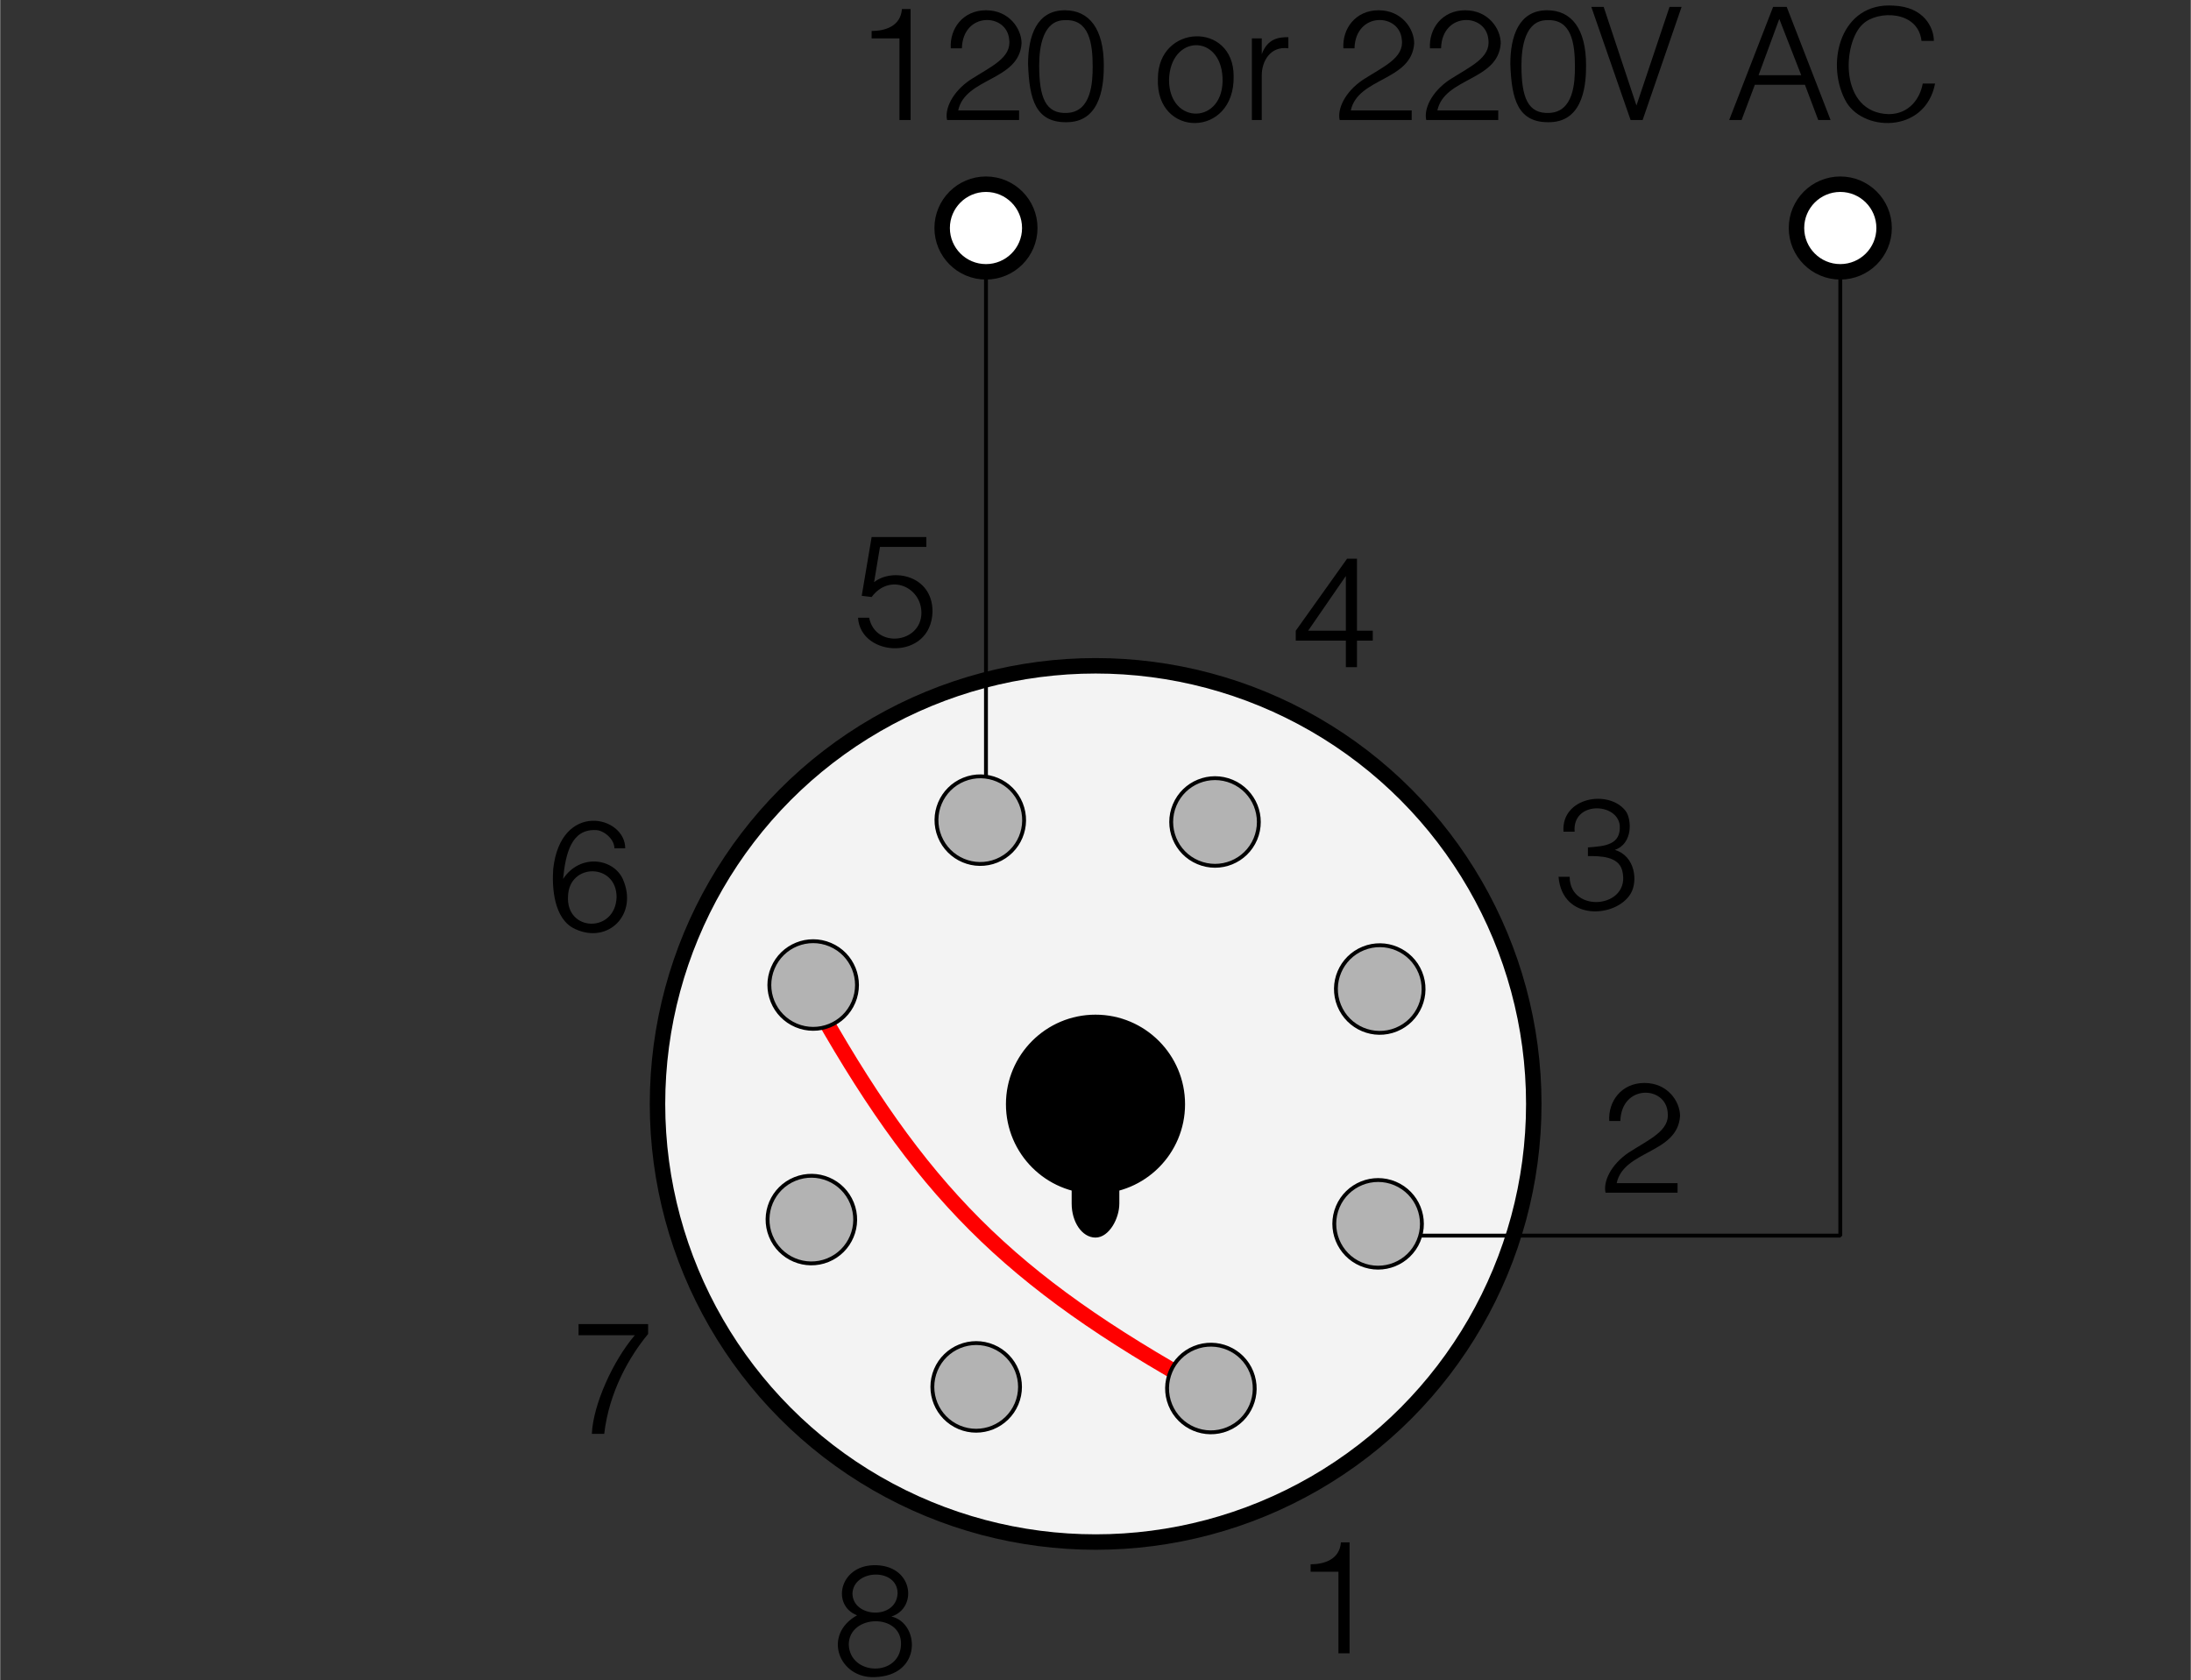 <?xml version="1.0" encoding="ISO-8859-1" standalone="yes"?>
<!DOCTYPE svg PUBLIC "-//W3C//DTD SVG 20010904//EN"
  "http://www.w3.org/TR/2001/REC-SVG-20010904/DTD/svg10.dtd">
<svg width="5cm" height="3.834cm" viewBox="496.016 1514.367 708.594 543.453" version="1.0"
    xmlns="http://www.w3.org/2000/svg"
    xmlns:xlink="http://www.w3.org/1999/xlink">
<rect x="496.016" y="1514.367" width="708.594" height="543.453" fill="#333333" stroke="none"/>
<desc>
  Exported by the ArtWorks SVGExport module.
  Source document: SCSI::Develop.$.Develop.Web.!WebXpress.^.Input.cm.Pages.spy.ap5.artwork.ap5_mains
</desc>
<g transform="matrix(1 0 0 -1 0 3572.188)" stroke-miterlimit="16" fill-rule="evenodd" clip-rule="evenodd" stroke-linejoin="bevel" stroke-linecap="butt">
<circle cx="850.359" cy="1700.719" r="141.727" stroke="#000000" stroke-width="5" stroke-linejoin="miter" fill="#f3f3f3"/>
<circle cx="850.312" cy="1700.625" r="28.344" stroke="#000000" stroke-width="1.25" stroke-linejoin="miter" fill="#000000"/>
<rect x="843.227" y="1658.109" width="14.172" height="42.516" rx="10.391" stroke="#000000" stroke-width="1.25" stroke-linejoin="miter" fill="#000000"/>
<path d="M814.883 1792.742 814.883 1984.062" stroke="#000000" stroke-width="1.25" stroke-linejoin="miter" fill="none"/>
<path d="M942.43 1658.109 1091.234 1658.109 1091.234 1984.062" stroke="#000000" stroke-width="1.25" stroke-linejoin="miter" fill="none"/>
<g>
<path d="M928.898 1549.398 919.898 1549.398 919.898 1551.797 C924.195 1551.797 929.297 1553.297 929.695 1558.898 L932.5 1558.898 932.5 1523 928.898 1523 928.898 1549.398 Z" fill="#000000"/>
</g>
<g>
<path d="M1018.898 1675.094 1038.594 1675.094 1038.594 1672 1015.297 1672 C1014.5 1675.5 1016.898 1681 1022.797 1685 1029.5 1689.297 1036.195 1692.094 1035.398 1698 1034.695 1706.695 1020.398 1707.094 1020.094 1695.195 L1016.5 1695.195 C1016.094 1701.5 1020.398 1707.5 1027.898 1707.5 1035.398 1707.5 1039.398 1701.5 1039.398 1696.797 1038.594 1684.594 1021.195 1685.797 1018.898 1675.094 Z" fill="#000000"/>
</g>
<g>
<path d="M1018.297 1782.898 C1025 1780.898 1025.797 1772.594 1023.398 1768.695 1018.695 1760.898 1001.297 1759.695 1000.094 1774.195 L1003.695 1774.195 C1003.695 1762.094 1023.797 1764 1020.695 1776.195 1019.5 1780.898 1013.5 1780.898 1009.594 1780.898 L1009.594 1783.695 C1015.094 1784.094 1020.297 1784.5 1019.898 1790.797 1019.094 1798.297 1004.5 1798.695 1005.297 1788.797 L1001.695 1788.797 C1000.898 1799.898 1016.297 1802.594 1021.797 1795.5 1023.797 1792.797 1024.195 1784.898 1018.297 1782.898 Z" fill="#000000"/>
</g>
<g>
<path d="M931.297 1850.594 915.094 1850.594 915.094 1853.797 931.695 1877.094 934.898 1877.094 934.898 1853.797 940 1853.797 940 1850.594 934.898 1850.594 934.898 1842 931.297 1842 931.297 1850.594 Z M931.297 1871.5 919.094 1853.797 931.297 1853.797 931.297 1871.5 Z" fill="#000000"/>
</g>
<g>
<path d="M778.695 1869.5 C784.594 1874.195 797.594 1871.797 797.594 1860 797.195 1843.898 774.297 1845.094 773.5 1858 L777.094 1858 C779.094 1847.898 794 1849.695 794 1859.594 794 1867.898 783.797 1872.594 777.898 1864.695 L774.695 1865.094 777.898 1884.094 795.594 1884.094 795.594 1880.898 780.594 1880.898 778.695 1869.5 Z" fill="#000000"/>
</g>
<g>
<path d="M678.094 1773.5 C683.594 1781.797 694.297 1780.195 697.398 1773.5 702.5 1762.094 692.695 1752.297 682 1757.297 674.898 1760.5 674.5 1771.195 674.898 1776.695 677.297 1798.797 698.195 1794 698.195 1783.398 L694.695 1783.398 C694.695 1786.5 691.094 1789.297 688.695 1789.297 680.797 1789.695 678.898 1781.797 678.094 1773.5 Z M679.695 1768 C678.898 1756.297 695 1755.898 695.398 1767.594 695.398 1778.695 680.094 1778.695 679.695 1768 Z" fill="#000000"/>
</g>
<g>
<path d="M701.297 1625.898 683.094 1625.898 683.094 1629.5 705.594 1629.5 705.594 1626.297 C699.695 1619.195 693 1607.797 691.398 1594 L687.398 1594 C687.797 1603.398 694.195 1617.594 701.297 1625.898 Z" fill="#000000"/>
</g>
<g>
<path d="M773.195 1535.297 C765 1538.398 767.297 1551.094 778.398 1551.5 791.398 1551.898 793 1537.695 784.297 1534.898 793.398 1532.898 794.5 1515.695 778.797 1515.297 767.297 1514.898 761.898 1529 773.195 1535.297 Z M770.5 1525.797 C770.898 1515.695 787 1515.297 787.398 1525.797 787.797 1536.094 770.5 1535.695 770.5 1525.797 Z M771.695 1542.398 C771.695 1534.5 785.898 1533.695 786.297 1542.398 786.297 1550.695 772.094 1550.297 771.695 1542.398 Z" fill="#000000"/>
</g>
<path d="M885.742 1608.508 C821.969 1643.938 793.625 1672.281 758.195 1736.055" stroke="#ff0000" stroke-width="5" stroke-linejoin="miter" fill="none"/>
<g>
<circle transform="rotate(22.083 813.047 1792.516)" cx="813.047" cy="1792.516" r="14.172" stroke="#000000" stroke-width="1.25" stroke-linejoin="miter" fill="#b3b3b3"/>
<path d="M874.508 1603.344 C871.57 1610.586 875.047 1618.852 882.312 1621.805 889.562 1624.734 897.828 1621.242 900.773 1613.992 903.711 1606.734 900.219 1598.469 892.969 1595.531 885.711 1592.586 877.453 1596.078 874.508 1603.344 Z" stroke="#000000" stroke-width="1.25" stroke-linejoin="miter" fill="#b3b3b3"/>
<circle transform="rotate(112.083 758.406 1663.305)" cx="758.406" cy="1663.305" r="14.172" stroke="#000000" stroke-width="1.25" stroke-linejoin="miter" fill="#b3b3b3"/>
<circle transform="rotate(112.083 942.258 1737.883)" cx="942.258" cy="1737.883" r="14.172" stroke="#000000" stroke-width="1.25" stroke-linejoin="miter" fill="#b3b3b3"/>
<path d="M753.469 1726.133 C746.258 1729.188 742.883 1737.492 745.938 1744.703 748.984 1751.914 757.297 1755.289 764.508 1752.234 771.719 1749.195 775.094 1740.875 772.039 1733.664 769 1726.453 760.68 1723.078 753.469 1726.133 Z" stroke="#000000" stroke-width="1.25" stroke-linejoin="miter" fill="#b3b3b3"/>
<path d="M936.211 1648.875 C929 1651.922 925.633 1660.234 928.672 1667.445 931.727 1674.656 940.039 1678.023 947.242 1674.984 954.461 1671.93 957.828 1663.617 954.781 1656.406 951.734 1649.203 943.422 1645.828 936.211 1648.875 Z" stroke="#000000" stroke-width="1.25" stroke-linejoin="miter" fill="#b3b3b3"/>
<path d="M824.773 1603.672 C821.711 1596.461 813.414 1593.078 806.195 1596.125 798.992 1599.188 795.617 1607.484 798.664 1614.711 801.719 1621.906 810.023 1625.289 817.242 1622.234 824.453 1619.188 827.82 1610.875 824.773 1603.672 Z" stroke="#000000" stroke-width="1.25" stroke-linejoin="miter" fill="#b3b3b3"/>
<path d="M902.031 1786.406 C898.984 1779.188 890.672 1775.82 883.461 1778.875 876.25 1781.914 872.875 1790.234 875.922 1797.438 878.969 1804.656 887.281 1808.023 894.5 1804.977 901.711 1801.93 905.07 1793.609 902.031 1786.406 Z" stroke="#000000" stroke-width="1.25" stroke-linejoin="miter" fill="#b3b3b3"/>
</g>
<circle cx="814.883" cy="1984.062" r="14.172" stroke="#000000" stroke-width="5" stroke-linejoin="miter" fill="#ffffff"/>
<circle cx="1091.234" cy="1984.062" r="14.172" stroke="#000000" stroke-width="5" stroke-linejoin="miter" fill="#ffffff"/>
<g>
<path d="M786.898 2045.398 777.898 2045.398 777.898 2047.797 C782.195 2047.797 787.297 2049.297 787.695 2054.898 L790.5 2054.898 790.5 2019 786.898 2019 786.898 2045.398 Z" fill="#000000"/>
<path d="M805.898 2022.094 825.594 2022.094 825.594 2019 802.297 2019 C801.5 2022.5 803.898 2028 809.797 2032 816.5 2036.297 823.195 2039.094 822.398 2045 821.695 2053.695 807.398 2054.094 807.094 2042.195 L803.5 2042.195 C803.094 2048.5 807.398 2054.5 814.898 2054.5 822.398 2054.5 826.398 2048.5 826.398 2043.797 825.594 2031.594 808.195 2032.797 805.898 2022.094 Z" fill="#000000"/>
<path d="M828.5 2037.094 C828.5 2046.195 831.297 2054.5 840.398 2054.5 848.297 2054.5 853 2048.5 853 2036.695 853 2031.594 852.594 2018.695 841.5 2018.297 830.898 2017.898 828.898 2025.695 828.5 2037.094 Z M849.398 2036.297 C849.398 2043.797 848.297 2051.695 840.398 2051.297 833.297 2051.297 832.094 2042.594 832.094 2036.695 832.094 2026.398 834.094 2020.898 841.195 2021.297 849 2021.695 849.398 2031.195 849.398 2036.297 Z" fill="#000000"/>
<path d="M874.094 2032 C874.094 2017.094 892.195 2017.492 891.398 2032.797 890.695 2047 874.5 2046.594 874.094 2032 Z M870.5 2032.398 C870.5 2050.094 895 2050.898 895 2033.195 895.398 2013.094 869.695 2013.094 870.5 2032.398 Z" fill="#000000"/>
<path d="M904.094 2040.297 C906 2045.398 909.594 2045.797 912.695 2045.797 L912.695 2042.195 C906.797 2043 904.094 2037.898 904.094 2033.5 L904.094 2019 900.898 2019 900.898 2045.398 904.094 2045.398 904.094 2040.297 Z" fill="#000000"/>
<path d="M932.898 2022.094 952.594 2022.094 952.594 2019 929.297 2019 C928.5 2022.5 930.898 2028 936.797 2032 943.5 2036.297 950.195 2039.094 949.398 2045 948.695 2053.695 934.398 2054.094 934.094 2042.195 L930.5 2042.195 C930.094 2048.5 934.398 2054.5 941.898 2054.5 949.398 2054.5 953.398 2048.5 953.398 2043.797 952.594 2031.594 935.195 2032.797 932.898 2022.094 Z" fill="#000000"/>
<path d="M960.898 2022.094 980.594 2022.094 980.594 2019 957.297 2019 C956.5 2022.5 958.898 2028 964.797 2032 971.5 2036.297 978.195 2039.094 977.398 2045 976.695 2053.695 962.398 2054.094 962.094 2042.195 L958.5 2042.195 C958.094 2048.5 962.398 2054.5 969.898 2054.5 977.398 2054.5 981.398 2048.5 981.398 2043.797 980.594 2031.594 963.195 2032.797 960.898 2022.094 Z" fill="#000000"/>
<path d="M984.5 2037.094 C984.5 2046.195 987.297 2054.5 996.398 2054.5 1004.297 2054.5 1009 2048.5 1009 2036.695 1009 2031.594 1008.594 2018.695 997.5 2018.297 986.898 2017.898 984.898 2025.695 984.5 2037.094 Z M1005.398 2036.297 C1005.398 2043.797 1004.297 2051.695 996.398 2051.297 989.297 2051.297 988.094 2042.594 988.094 2036.695 988.094 2026.398 990.094 2020.898 997.195 2021.297 1005 2021.695 1005.398 2031.195 1005.398 2036.297 Z" fill="#000000"/>
<path d="M1025.297 2023.695 1036 2055.594 1039.898 2055.594 1027.297 2019 1023.398 2019 1010.695 2055.594 1014.695 2055.594 1025.297 2023.695 Z" fill="#000000"/>
<path d="M1064.797 2033.5 1078.594 2033.5 1071.5 2051.695 1064.797 2033.5 Z M1079.797 2030.398 1063.594 2030.398 1059.297 2019 1055.297 2019 1069.5 2055.594 1073.898 2055.594 1088.094 2019 1084.094 2019 1079.797 2030.398 Z" fill="#000000"/>
<path d="M1117.898 2030.797 1121.898 2030.797 C1118.695 2014.297 1097.797 2015.094 1092.695 2025.695 1086.492 2037.898 1091.5 2057.195 1108.5 2056 1118.297 2055.594 1121.5 2048.898 1121.5 2044.594 L1117.5 2044.594 C1116.398 2054.5 1103.297 2054.5 1098.594 2050.094 1091.898 2044.195 1090.695 2021.297 1106.898 2020.898 1113.594 2020.898 1117.094 2026.094 1117.898 2030.797 Z" fill="#000000"/>
</g>
<rect x="496.016" y="1686.453" width="708.594" height="14.172" fill="none"/>
</g>
</svg>
